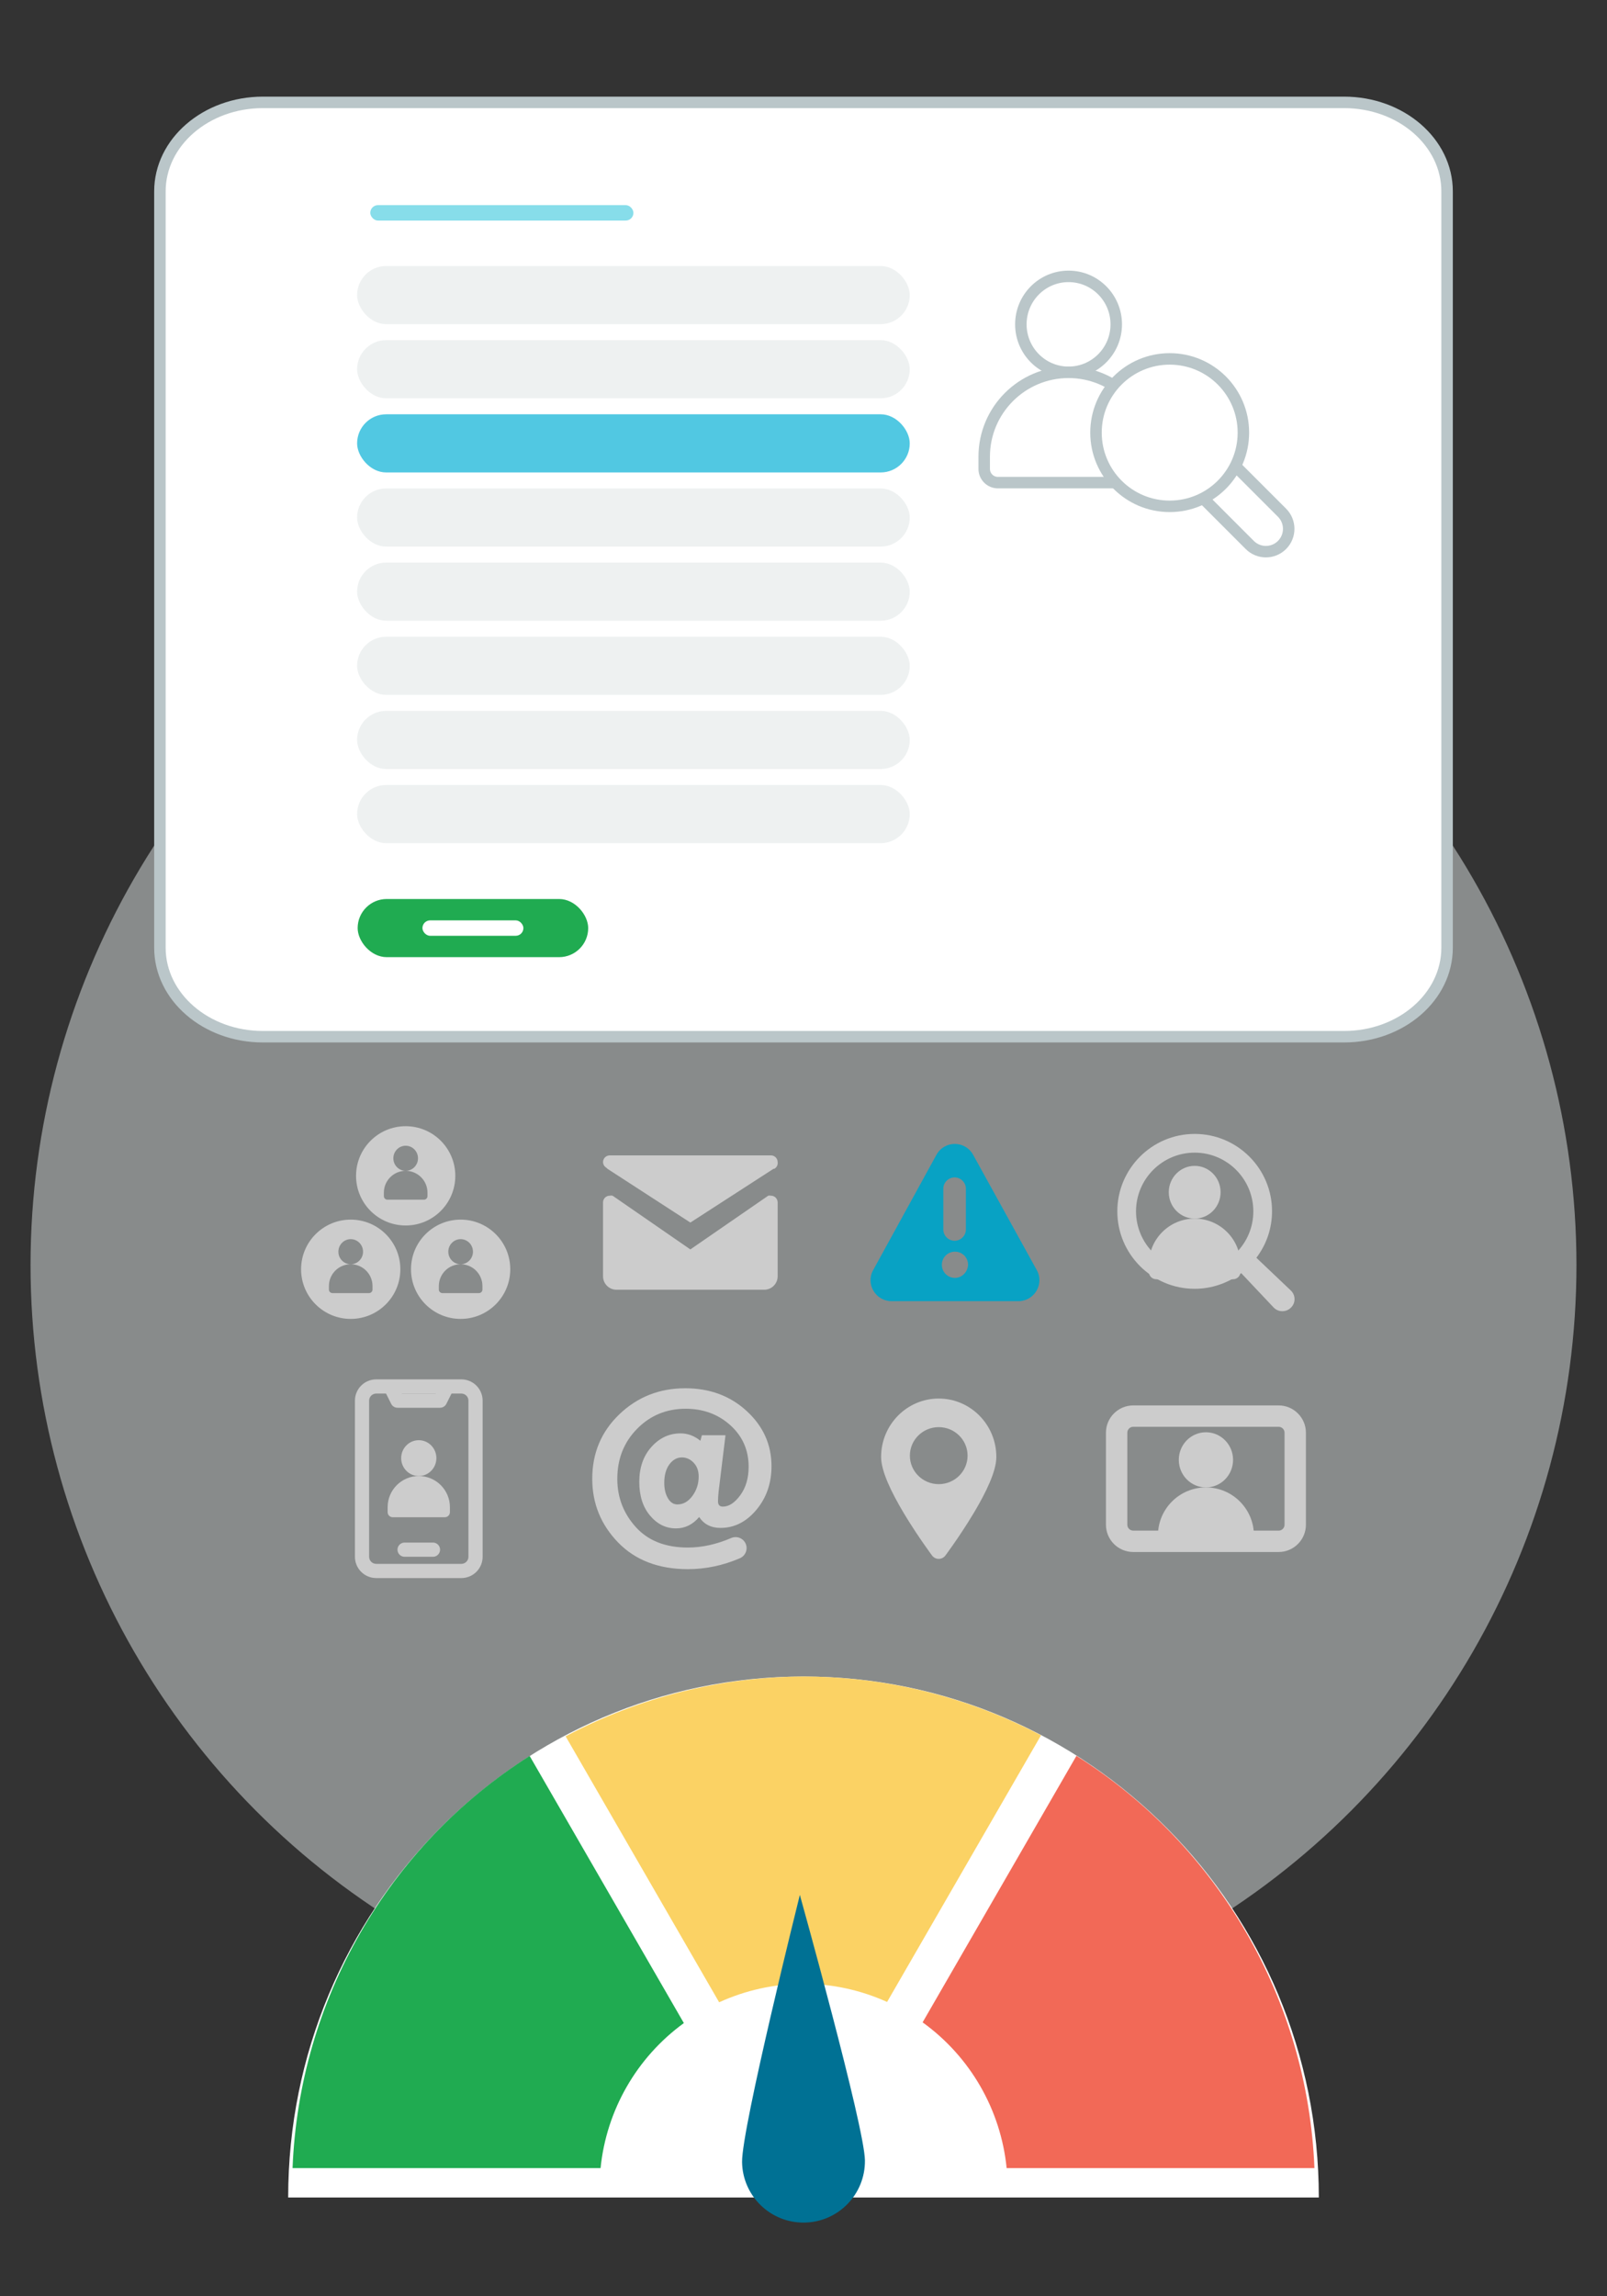 <?xml version="1.0" encoding="UTF-8"?> <svg xmlns="http://www.w3.org/2000/svg" id="Layer_1" viewBox="0 0 420 600"><rect x="0" y="0" width="420" height="600" fill="#333333" stroke="none"/><defs><style>.cls-1{fill:#007194;}.cls-2{fill:#fbd264;}.cls-3{fill:#20ab51;}.cls-4{fill:#87ddea;}.cls-5{fill:#ccc;}.cls-6{fill:#51c8e2;}.cls-7,.cls-8,.cls-9{fill:#fff;}.cls-10{fill:#08a2c4;}.cls-8{stroke-linecap:round;stroke-linejoin:round;}.cls-8,.cls-9{stroke:#bac6c9;stroke-width:3px;}.cls-11{fill:#f26957;}.cls-12{fill:#dee4e5;opacity:.5;}.cls-9{stroke-miterlimit:10;}</style></defs><circle class="cls-12" cx="210" cy="330.553" r="202.016"></circle><path class="cls-8" d="M277.282,270.887H68.708c-14.863,0-26.913-10.41-26.913-23.251V50.003c0-12.841,12.049-23.251,26.913-23.251h282.584c14.863,0,26.913,10.41,26.913,23.251v197.633c0,12.841-12.05,23.251-26.913,23.251h-87.466"></path><ellipse class="cls-9" cx="279.274" cy="84.748" rx="12.466" ry="12.535"></ellipse><path class="cls-9" d="M279.274,97.283h0c12.168,0,22.047,9.879,22.047,22.047v3.198c0,1.975-1.603,3.578-3.578,3.578h-36.937c-1.975,0-3.578-1.603-3.578-3.578v-3.198c0-12.168,9.879-22.047,22.047-22.047Z"></path><path class="cls-9" d="M322.876,121.783l12.189,12.185c2.328,2.328,2.328,6.103,0,8.431-2.328,2.328-6.103,2.328-8.431 0l-12.182-12.191"></path><circle class="cls-9" cx="305.707" cy="113.041" r="19.261"></circle><rect class="cls-12" x="93.333" y="88.88" width="144.433" height="15.195" rx="7.597" ry="7.597"></rect><rect class="cls-6" x="93.333" y="108.253" width="144.433" height="15.195" rx="7.597" ry="7.597"></rect><rect class="cls-12" x="93.333" y="127.626" width="144.433" height="15.195" rx="7.597" ry="7.597"></rect><rect class="cls-12" x="93.333" y="146.999" width="144.433" height="15.195" rx="7.597" ry="7.597"></rect><rect class="cls-12" x="93.333" y="166.372" width="144.433" height="15.195" rx="7.597" ry="7.597"></rect><rect class="cls-12" x="93.333" y="185.744" width="144.433" height="15.195" rx="7.597" ry="7.597"></rect><rect class="cls-12" x="93.333" y="205.117" width="144.433" height="15.195" rx="7.597" ry="7.597"></rect><rect class="cls-12" x="93.333" y="69.507" width="144.433" height="15.195" rx="7.597" ry="7.597"></rect><rect class="cls-4" x="96.775" y="53.601" width="68.774" height="4.029" rx="2.014" ry="2.014"></rect><rect class="cls-3" x="93.474" y="234.904" width="60.255" height="15.195" rx="7.597" ry="7.597"></rect><rect class="cls-7" x="110.408" y="240.486" width="26.387" height="4.029" rx="2.014" ry="2.014"></rect><path class="cls-7" d="M210.002,438.062c-74.383-0-134.684,60.946-134.685,136.127l269.365.001c.001-75.181-60.297-136.128-134.68-136.128Z"></path><path id="path160" class="cls-3" d="M138.43,458.816c-37.081,23.548-60.242,63.797-61.968,107.689h80.498c1.536-15.152,9.454-28.932,21.771-37.888l-40.301-69.801Z"></path><path id="path159" class="cls-11" d="M281.333,458.79l-40.202,69.634c12.436,8.962,20.432,22.828,21.961,38.08h80.446c-1.77-43.947-25.026-84.216-62.205-107.714Z"></path><path id="circle146" class="cls-2" d="M209.875,438.062c-21.642.112-42.933,5.473-62.047,15.622l40.126,69.5c6.882-3.147,14.354-4.798,21.921-4.845,7.578.013,15.067,1.636,21.971,4.76l40.228-69.678c-19.183-10.081-40.528-15.352-62.199-15.359h0Z"></path><path id="path156" class="cls-1" d="M226.053,564.472c-.122-8.866-17.008-69.346-17.008-69.346,0,0-15.221,60.921-15.1,69.787.122,8.866,7.408,15.955,16.274,15.834,8.866-.122,15.955-7.408,15.834-16.274Z"></path><path class="cls-5" d="M91.662,318.679c-7.164,0-12.971,5.807-12.971,12.971s5.807,12.971,12.971,12.971,12.971-5.807,12.971-12.971-5.807-12.971-12.971-12.971ZM97.361,336.954c0,.511-.414.925-.925.925h-9.547c-.511,0-.925-.414-.925-.925v-.916c0-3.147,2.551-5.698,5.698-5.698h0c-1.779,0-3.222-1.468-3.222-3.279s1.442-3.279,3.222-3.279,3.222,1.468,3.222,3.279-1.442,3.279-3.222,3.279c3.147,0,5.698,2.551,5.698,5.698v.916Z"></path><path class="cls-5" d="M120.39,318.679c-7.164,0-12.971,5.807-12.971,12.971s5.807,12.971,12.971,12.971c7.164,0,12.971-5.807,12.971-12.971s-5.807-12.971-12.971-12.971ZM126.089,336.954c0,.511-.414.925-.925.925h-9.547c-.511,0-.925-.414-.925-.925v-.916c0-3.147,2.551-5.698,5.698-5.698-1.779,0-3.222-1.468-3.222-3.279s1.443-3.279,3.222-3.279c1.78,0,3.222,1.468,3.222,3.279s-1.442,3.279-3.222,3.279c3.147,0,5.698,2.551,5.698,5.698v.916Z"></path><path class="cls-5" d="M106.027,294.269c-7.164,0-12.971,5.807-12.971,12.971s5.808,12.971,12.971,12.971,12.971-5.807,12.971-12.971-5.807-12.971-12.971-12.971ZM111.724,312.544c0,.511-.414.925-.925.925h-9.546c-.511,0-.925-.414-.925-.925v-.916c0-3.147,2.551-5.698,5.698-5.698-1.779,0-3.222-1.468-3.222-3.279s1.443-3.279,3.222-3.279,3.222,1.468,3.222,3.279-1.442,3.279-3.222,3.279c3.147,0,5.698,2.551,5.698,5.698v.916Z"></path><path class="cls-5" d="M203.245,314.179v19.308c0,1.939-1.572,3.511-3.511,3.511h-38.616c-1.939,0-3.511-1.572-3.511-3.511v-19.308c0-.969.786-1.755,1.755-1.755.243-.053.494-.053.737,0l20.326,14.042,20.361-14.042c.232-.048.47-.048.702,0,.969,0,1.755.786,1.755,1.755ZM158.485,305.122l.281.281,21.66,14.042,21.73-14.042h.211c.63-.344.98-1.044.878-1.755,0-.969-.786-1.755-1.755-1.755h-42.127c-.969,0-1.755.786-1.755,1.755.009.613.343,1.174.878,1.474h0Z"></path><path class="cls-10" d="M254.342,301.754c-2.092-3.805-7.514-3.805-9.606,0l-16.55,30.151c-1.997,3.615.666,8.085,4.851,8.085h33.1c4.185,0,6.848-4.47,4.851-8.085l-16.645-30.151ZM246.542,310.6c0-1.617,1.332-2.948,2.948-2.948s2.948,1.332,2.948,2.948v10.652c0,1.617-1.332,2.948-2.948,2.948s-2.948-1.332-2.948-2.948v-10.652ZM249.586,333.903c-1.902,0-3.424-1.522-3.424-3.424s1.522-3.424,3.424-3.424,3.424,1.522,3.424,3.424c-.095,1.902-1.617,3.424-3.424,3.424Z"></path><path class="cls-5" d="M337.321,337.155l-8.958-8.51c2.678-3.537,4.09-7.733,4.09-12.173,0-11.131-9.069-20.186-20.217-20.186-11.149,0-20.218,9.076-20.218,20.234s9.069,20.234,20.218,20.234c4.369,0,8.665-1.45,12.162-4.093l8.475,8.979.106.106c.584.557,1.349.86,2.166.86.03,0,.06,0,.09-.001.847-.023,1.631-.37,2.196-.964.604-.605.926-1.407.905-2.26-.02-.854-.381-1.643-1.015-2.224ZM327.566,316.519c0,8.459-6.877,15.341-15.326,15.341-8.455-.045-15.333-6.927-15.333-15.341,0-8.459,6.877-15.341,15.329-15.341s15.329,6.882,15.329,15.341Z"></path><ellipse class="cls-5" cx="312.237" cy="311.522" rx="6.772" ry="6.891"></ellipse><path class="cls-5" d="M312.236,318.414h0c6.61,0,11.977,5.367,11.977,11.977v1.925c0,1.073-.871,1.944-1.944,1.944h-20.066c-1.073,0-1.944-.871-1.944-1.944v-1.925c0-6.61,5.367-11.977,11.977-11.977Z"></path><ellipse class="cls-5" cx="109.45" cy="380.995" rx="4.601" ry="4.682"></ellipse><path class="cls-5" d="M109.45,385.677h0c4.491,0,8.137,3.646,8.137,8.137v1.308c0,.729-.592,1.321-1.321,1.321h-13.633c-.729,0-1.321-.592-1.321-1.321v-1.308c0-4.491,3.646-8.137,8.137-8.137Z"></path><path class="cls-5" d="M120.576,412.337h-22.25c-1.475,0-2.89-.586-3.933-1.629-1.043-1.043-1.629-2.458-1.629-3.933v-40.793c0-1.475.586-2.89,1.629-3.933,1.043-1.043,2.458-1.629,3.933-1.629h22.25c1.475,0,2.89.586,3.933,1.629,1.043,1.043,1.629,2.458,1.629,3.933v40.793c0,1.475-.586,2.89-1.629,3.933-1.043,1.043-2.458,1.629-3.933,1.629ZM98.325,364.127c-.492,0-.963.195-1.311.543-.348.348-.543.819-.543,1.311v40.793c0,.492.195.963.543,1.311.348.348.819.543,1.311.543h22.25c.492,0,.963-.195,1.311-.543.348-.348.543-.819.543-1.311v-40.793c0-.492-.195-.963-.543-1.311-.348-.348-.819-.543-1.311-.543h-22.25Z"></path><path class="cls-5" d="M113.159,406.774h-7.417c-.662,0-1.275-.353-1.606-.927-.331-.574-.331-1.281,0-1.854s.943-.927,1.606-.927h7.417c.662,0,1.275.353,1.606.927.331.574.331,1.281,0,1.854s-.943.927-1.606.927Z"></path><path class="cls-5" d="M115.013,367.836h-11.125c-.342-.001-.678-.097-.969-.277-.291-.18-.527-.437-.681-.743l-1.558-3.115c-.237-.442-.285-.961-.133-1.439.152-.478.492-.874.941-1.097.449-.223.97-.255,1.443-.088.473.167.858.519,1.068.974l1.038,2.077h8.826l1.038-2.077c.209-.456.594-.808,1.068-.974.473-.167.994-.135,1.443.088.449.223.789.619.941,1.097.152.478.105.997-.133,1.439l-1.558,3.115c-.154.306-.39.563-.681.743-.291.18-.627.276-.969.277h-0Z"></path><path class="cls-5" d="M195.168,368.704c-4.31-3.973-9.671-5.959-16.073-5.959-6.73,0-12.467,2.256-17.201,6.778-4.734,4.522-7.106,10.143-7.106,16.874,0,6.45,2.256,11.995,6.759,16.642,4.522,4.647,10.596,6.971,18.243,6.971,4.609,0,9.131-.945,13.566-2.844,1.446-.617,2.15-2.276,1.562-3.731-.607-1.504-2.324-2.198-3.818-1.562-3.857,1.658-7.636,2.488-11.32,2.488-5.862,0-10.404-1.784-13.624-5.361-3.211-3.567-4.821-7.762-4.821-12.573,0-5.226,1.726-9.584,5.168-13.084,3.433-3.49,7.665-5.245,12.679-5.245,4.619,0,8.523,1.437,11.705,4.31,3.182,2.873,4.773,6.489,4.773,10.847,0,2.979-.733,5.467-2.189,7.443-1.456,1.986-2.97,2.97-4.541,2.97-.849,0-1.273-.453-1.273-1.369,0-.742.058-1.61.164-2.613l1.793-14.665h-6.171l-.395,1.437c-1.572-1.282-3.298-1.928-5.168-1.928-2.97,0-5.515,1.186-7.627,3.548-2.121,2.362-3.172,5.409-3.172,9.131,0,3.635.935,6.576,2.815,8.803,1.88,2.237,4.136,3.346,6.778,3.346,2.362,0,4.378-.993,6.055-2.97,1.263,1.9,3.124,2.844,5.583,2.844,3.616,0,6.74-1.572,9.372-4.725,2.632-3.143,3.953-6.942,3.953-11.387 0-5.631-2.15-10.442-6.469-14.415v.001ZM180.956,390.89c-1.09,1.466-2.391,2.208-3.905,2.208-1.032,0-1.861-.54-2.488-1.62-.636-1.08-.955-2.42-.955-4.03,0-1.986.444-3.587,1.331-4.802.887-1.215,1.986-1.832,3.298-1.832,1.138,0,2.15.453,3.037,1.369.887.916,1.331,2.131,1.331,3.654-.01,1.899-.559,3.577-1.649,5.052v-0Z"></path><ellipse class="cls-5" cx="315.177" cy="381.447" rx="7.092" ry="7.207"></ellipse><path class="cls-5" d="M315.169,388.654h.017c6.917,0,12.534,5.616,12.534,12.534v2.004c0,1.123-.912,2.034-2.034,2.034h-21.016c-1.123,0-2.034-.912-2.034-2.034v-2.004c0-6.917,5.616-12.534,12.534-12.534Z"></path><path class="cls-5" d="M334.175,405.529h-37.996c-3.932,0-7.133-3.2-7.133-7.133v-24.036c0-3.934,3.2-7.134,7.133-7.134h37.996c3.934,0,7.134,3.2,7.134,7.134v24.036c0,3.932-3.2,7.133-7.134,7.133ZM296.179,372.811c-.854,0-1.548.695-1.548,1.549v24.036c0,.854.694,1.548,1.548,1.548h37.996c.854,0,1.549-.694,1.549-1.548v-24.036c0-.854-.695-1.549-1.549-1.549h-37.996Z"></path><path class="cls-5" d="M245.342,365.43c-8.302,0-15.056,6.838-15.056,15.243,0,.973.169,2.052.516,3.299.29,1.043.713,2.214,1.255,3.479.502,1.172,1.117,2.451,1.829,3.801.69,1.311,1.489,2.725,2.375,4.204.899,1.501,1.9,3.088,2.975,4.718,1.634,2.479,3.075,4.5,3.788,5.485.373.515.587.801.587.801.405.543,1.046.863,1.729.864h.002c.682,0,1.323-.319,1.729-.861.009-.012.222-.297.59-.804.71-.979,2.146-2.994,3.788-5.484,1.07-1.621,2.071-3.208,2.974-4.717.207-.345.413-.694.614-1.037.641-1.097,1.234-2.163,1.762-3.166.004-.008.009-.017.013-.025.71-1.35,1.321-2.621,1.815-3.776.543-1.266.966-2.437,1.256-3.482.347-1.249.515-2.328.515-3.299,0-8.405-6.754-15.243-15.056-15.243ZM245.342,387.798c-4.164,0-7.54-3.335-7.54-7.448s3.376-7.448,7.54-7.448,7.54,3.335,7.54,7.448-3.376,7.448-7.54,7.448Z"></path></svg> 